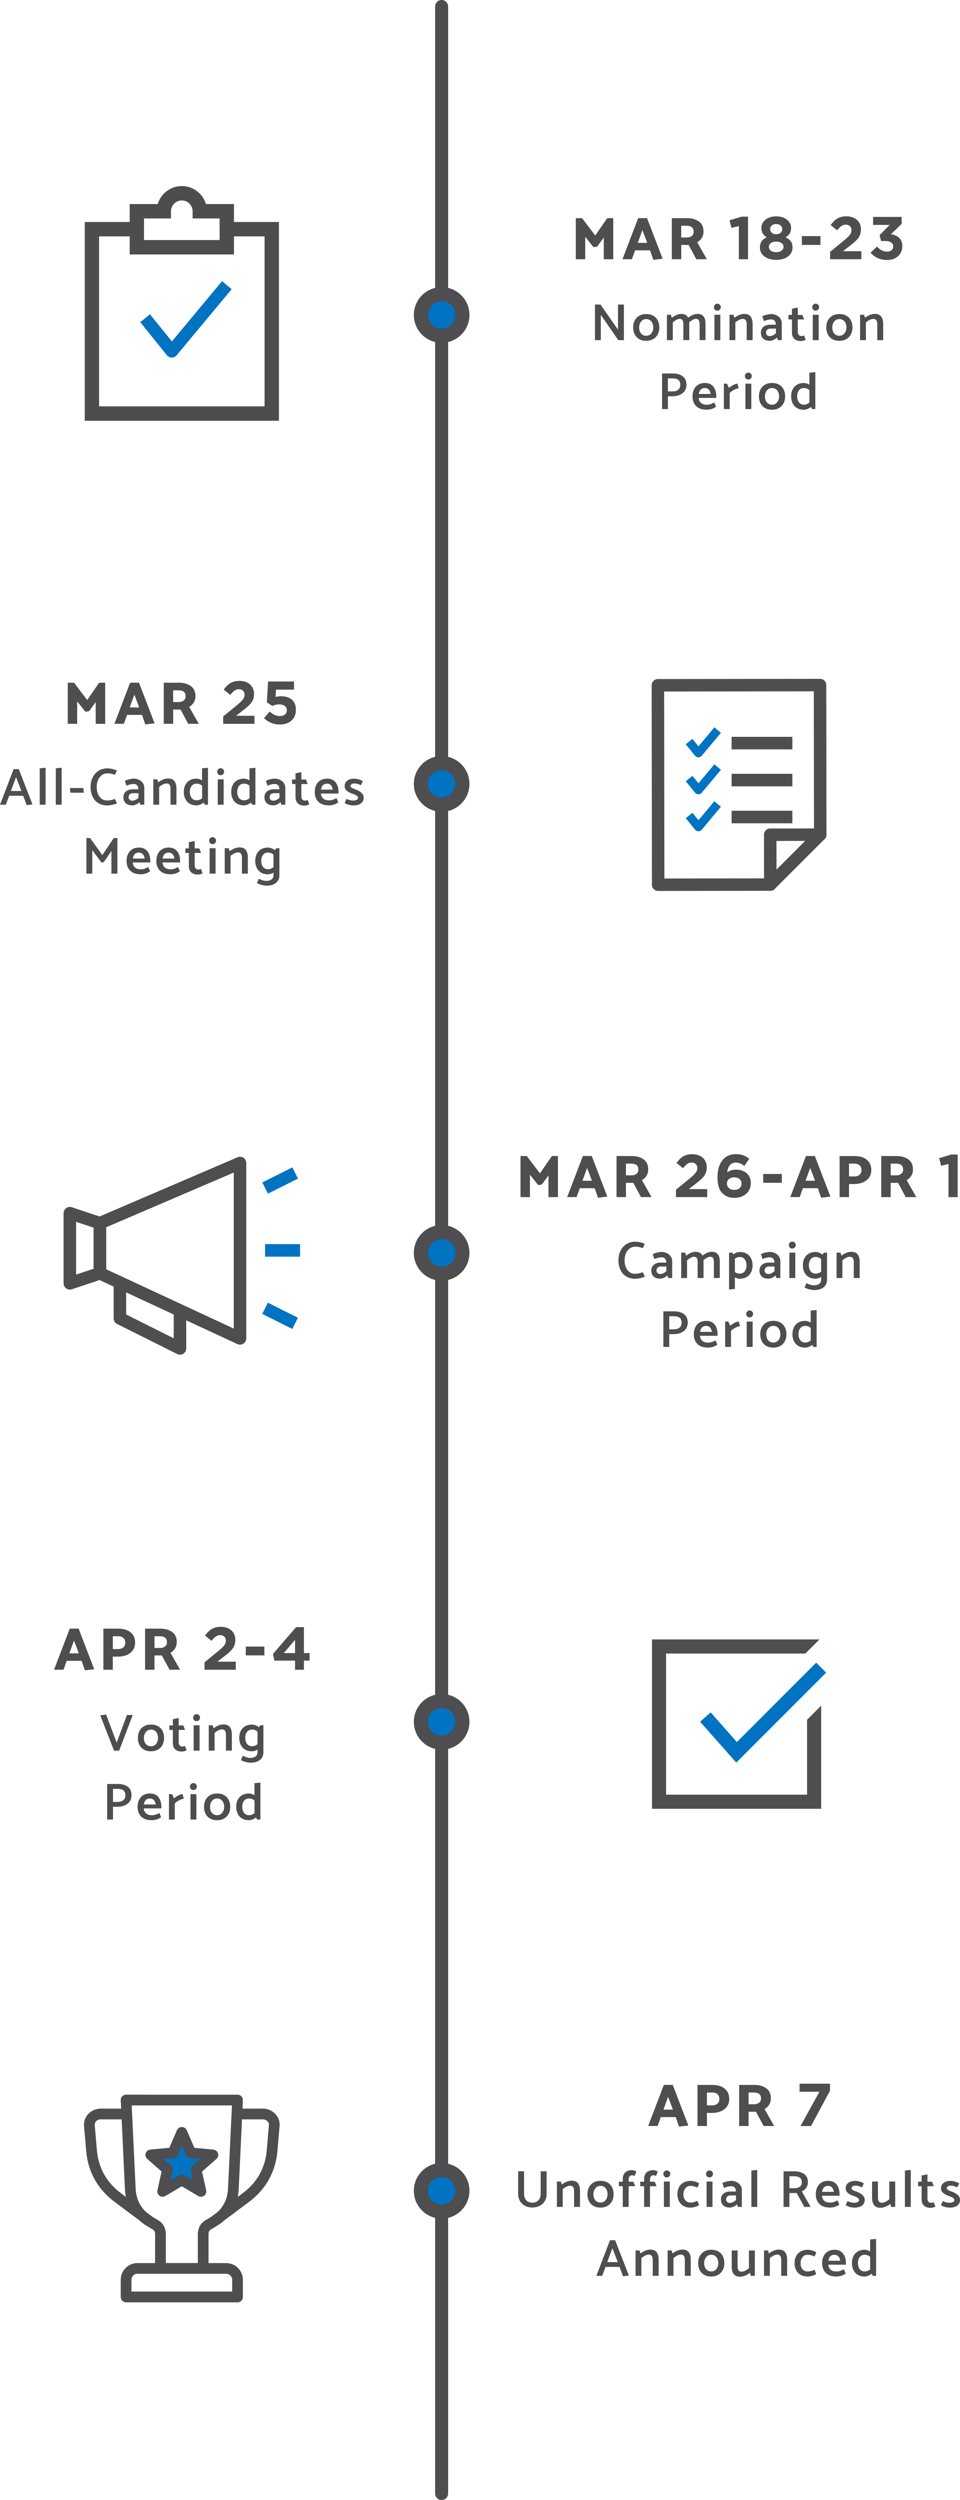 <?xml version="1.0" encoding="UTF-8"?>
<svg id="Layer_1" data-name="Layer 1" xmlns="http://www.w3.org/2000/svg" viewBox="0 0 516.25 1343.09">
  <defs>
    <style>
      .cls-1, .cls-2 {
        fill-rule: evenodd;
      }

      .cls-1, .cls-3 {
        fill: #4e4d50;
      }

      .cls-4 {
        fill: #4d4d4f;
      }

      .cls-2, .cls-5 {
        fill: #0073c2;
      }

      .cls-6 {
        fill: none;
        stroke: #4e4d4f;
        stroke-linecap: round;
        stroke-miterlimit: 10;
        stroke-width: 7px;
      }

      .cls-7 {
        fill: #4e4d4f;
      }
    </style>
  </defs>
  <line class="cls-6" x1="237.49" y1="3.5" x2="237.49" y2="1339.59"/>
  <g>
    <polygon class="cls-5" points="395.94 946.93 376.48 924.97 382.16 919.94 396.27 935.87 438.91 893.23 444.27 898.6 395.94 946.93"/>
    <polygon class="cls-7" points="434.01 923.91 434.01 964.15 358.2 964.15 358.2 888.33 433.09 888.33 440.68 880.75 350.62 880.75 350.62 971.73 441.59 971.73 441.59 916.33 434.01 923.91"/>
  </g>
  <g>
    <path class="cls-7" d="M129.08,722.4c-.48,0-.97-.1-1.42-.31l-75.36-34.99c-1.19-.55-1.95-1.74-1.95-3.06v-26.92c0-1.35.8-2.57,2.04-3.1l75.36-32.3c1.04-.45,2.24-.34,3.18.28.95.62,1.51,1.68,1.51,2.81v94.21c0,1.15-.59,2.22-1.56,2.84-.55.35-1.18.53-1.81.53ZM57.08,681.89l68.63,31.86v-83.82l-68.63,29.41v22.54Z"/>
    <path class="cls-7" d="M96.78,727.79c-.52,0-1.03-.12-1.51-.36l-32.3-16.15c-1.14-.57-1.86-1.74-1.86-3.01v-19.23c0-1.86,1.51-3.37,3.37-3.37s3.37,1.51,3.37,3.37v17.15l25.56,12.78v-14.93c0-1.86,1.51-3.37,3.37-3.37s3.37,1.51,3.37,3.37v20.38c0,1.17-.6,2.25-1.6,2.87-.54.33-1.16.5-1.77.5Z"/>
    <rect class="cls-5" x="147.24" y="697.89" width="6.74" height="18.06" transform="translate(-549.05 525.52) rotate(-63.44)"/>
    <rect class="cls-5" x="141.58" y="630.88" width="18.06" height="6.74" transform="translate(-267.74 134.31) rotate(-26.57)"/>
    <path class="cls-7" d="M37.56,692.8c-.7,0-1.39-.22-1.97-.64-.88-.63-1.4-1.65-1.4-2.73v-37.68c0-1.08.52-2.1,1.4-2.73.88-.63,2.01-.81,3.04-.46l16.15,5.38c1.38.46,2.3,1.75,2.3,3.2v26.92c0,1.45-.93,2.74-2.3,3.2l-16.15,5.38c-.35.12-.71.17-1.07.17ZM40.93,656.42v28.33l9.41-3.14v-22.06l-9.41-3.14Z"/>
    <rect class="cls-5" x="142.53" y="668.38" width="18.84" height="6.74"/>
  </g>
  <g>
    <g>
      <polygon class="cls-4" points="150 226.04 45.57 226.04 45.57 119.26 73.61 119.26 73.61 126.99 53.3 126.99 53.3 218.31 142.27 218.31 142.27 126.99 121.96 126.99 121.96 119.26 150 119.26 150 226.04"/>
      <path class="cls-4" d="M125.82,136.7h-56.08v-27.07h15.07c1.67-5.59,6.85-9.67,12.97-9.67s11.31,4.08,12.97,9.67h15.07v27.07ZM77.47,128.97h40.62v-11.61h-14.51v-3.86c0-3.2-2.6-5.81-5.81-5.81s-5.81,2.6-5.81,5.81v3.86h-14.51v11.61Z"/>
    </g>
    <path class="cls-5" d="M92.39,192.1h-.03c-1.01,0-1.96-.47-2.6-1.25l-14.34-17.77,5.24-4.23,11.76,14.57,26.99-32.38,5.18,4.31-29.62,35.54c-.64.77-1.59,1.21-2.59,1.21Z"/>
  </g>
  <g>
    <path class="cls-5" d="M237.49,409.98c-6.17,0-11.16,5-11.16,11.16s4.99,11.16,11.16,11.16,11.16-5,11.16-11.16-5-11.16-11.16-11.16Z"/>
    <path class="cls-7" d="M222.54,421.14c0-8.25,6.71-14.96,14.95-14.96s14.96,6.71,14.96,14.96-6.71,14.96-14.96,14.96-14.95-6.71-14.95-14.96ZM244.86,421.14c0-4.07-3.31-7.37-7.37-7.37s-7.37,3.31-7.37,7.37,3.31,7.37,7.37,7.37,7.37-3.31,7.37-7.37Z"/>
  </g>
  <g>
    <path class="cls-5" d="M237.49,661.92c-6.17,0-11.16,5-11.16,11.16s4.99,11.16,11.16,11.16,11.16-5,11.16-11.16-5-11.16-11.16-11.16Z"/>
    <path class="cls-7" d="M222.54,673.08c0-8.25,6.71-14.96,14.95-14.96s14.96,6.71,14.96,14.96-6.71,14.96-14.96,14.96-14.95-6.71-14.95-14.96ZM244.86,673.08c0-4.07-3.31-7.37-7.37-7.37s-7.37,3.31-7.37,7.37,3.31,7.37,7.37,7.37,7.37-3.31,7.37-7.37Z"/>
  </g>
  <g>
    <path class="cls-5" d="M237.49,158.04c-6.17,0-11.16,5-11.16,11.16s4.99,11.16,11.16,11.16,11.16-5,11.16-11.16-5-11.16-11.16-11.16Z"/>
    <path class="cls-7" d="M222.54,169.21c0-8.25,6.71-14.96,14.95-14.96s14.96,6.71,14.96,14.96-6.71,14.96-14.96,14.96-14.95-6.71-14.95-14.96ZM244.86,169.21c0-4.07-3.31-7.37-7.37-7.37s-7.37,3.31-7.37,7.37,3.31,7.37,7.37,7.37,7.37-3.31,7.37-7.37Z"/>
  </g>
  <g>
    <path class="cls-5" d="M237.49,913.86c-6.17,0-11.16,5-11.16,11.16s4.99,11.16,11.16,11.16,11.16-5,11.16-11.16-5-11.16-11.16-11.16Z"/>
    <path class="cls-7" d="M222.54,925.02c0-8.25,6.71-14.96,14.95-14.96s14.96,6.71,14.96,14.96-6.71,14.96-14.96,14.96-14.95-6.71-14.95-14.96ZM244.86,925.02c0-4.07-3.31-7.37-7.37-7.37s-7.37,3.31-7.37,7.37,3.31,7.37,7.37,7.37,7.37-3.31,7.37-7.37Z"/>
  </g>
  <g>
    <path class="cls-5" d="M237.49,1165.8c-6.17,0-11.16,5-11.16,11.16s4.99,11.16,11.16,11.16,11.16-5,11.16-11.16-5-11.16-11.16-11.16Z"/>
    <path class="cls-7" d="M222.54,1176.96c0-8.25,6.71-14.96,14.95-14.96s14.96,6.71,14.96,14.96-6.71,14.96-14.96,14.96-14.95-6.71-14.95-14.96ZM244.86,1176.96c0-4.07-3.31-7.37-7.37-7.37s-7.37,3.31-7.37,7.37,3.31,7.37,7.37,7.37,7.37-3.31,7.37-7.37Z"/>
  </g>
  <g>
    <g>
      <g>
        <path class="cls-7" d="M352.83,476.41v-1.1s-.14-108.26-.14-108.26l89.41-.12.11,81.93-27.51,27.47h-.46l-61.4.08ZM354.9,369.25l.13,104.95,58.74-.08,26.22-26.18-.1-78.8-84.99.11Z"/>
        <g>
          <path class="cls-7" d="M414.24,477.49l-60.3.08c-1.25,0-2.27-1.01-2.27-2.26l-.14-107.16c0-1.25,1.01-2.26,2.27-2.26l87.2-.11c1.25,0,2.27,1.01,2.27,2.26l.1,80.37c0,.6-.24,1.18-.66,1.6l-26.86,26.82c-.43.42-1,.66-1.61.66ZM356.2,473.04l57.09-.07,25.54-25.5-.1-77.17-82.65.11.13,102.63Z"/>
          <path class="cls-7" d="M353.93,478.65c-1.85,0-3.35-1.5-3.35-3.34l-.14-107.16c0-.89.35-1.74.98-2.37.63-.63,1.47-.98,2.37-.98l87.2-.11h0c1.85,0,3.35,1.5,3.35,3.34l.1,80.37c0,.88-.36,1.74-.98,2.37l-26.87,26.82c-.62.62-1.49.98-2.37.98h0l-60.3.08h0ZM440.99,366.86h0l-87.2.11c-.32,0-.62.12-.84.35-.22.22-.35.52-.35.83l.14,107.16c0,.65.53,1.18,1.19,1.18h0l60.3-.08c.31,0,.62-.13.84-.35l26.87-26.83c.22-.22.35-.52.35-.83l-.1-80.37c0-.65-.53-1.18-1.19-1.18ZM355.12,474.13l-.14-104.8,84.82-.11.1,78.7-26.17,26.13h-.45l-58.17.08ZM357.15,371.49l.13,100.47,55.55-.07,24.9-24.86-.1-75.63-80.49.1Z"/>
        </g>
      </g>
      <g>
        <path class="cls-7" d="M414.24,477.49c-1.25,0-2.27-1.01-2.27-2.26l-.03-26.79c0-1.25,1.01-2.26,2.27-2.26l26.9-.03c1.25,0,2.27,1.01,2.27,2.26s-1.01,2.26-2.27,2.26l-24.63.03.03,24.53c0,1.25-1.01,2.26-2.27,2.26Z"/>
        <path class="cls-7" d="M414.23,478.57c-1.85,0-3.35-1.5-3.36-3.34l-.03-26.79c0-.89.35-1.73.98-2.37.63-.63,1.47-.98,2.37-.98l26.9-.03h0c1.85,0,3.35,1.5,3.35,3.34,0,.89-.35,1.74-.98,2.37-.63.63-1.47.98-2.37.98l-23.54.03.03,23.44c0,1.84-1.5,3.35-3.35,3.35h0ZM441.1,447.23h0l-26.9.03c-.32,0-.62.12-.84.35-.22.22-.35.52-.35.83l.03,26.79c0,.65.54,1.18,1.19,1.18h0c.66,0,1.19-.53,1.19-1.18l-.03-25.61,25.71-.03c.32,0,.62-.12.84-.35.22-.22.35-.52.35-.83,0-.65-.53-1.18-1.19-1.18Z"/>
      </g>
    </g>
    <g>
      <path class="cls-5" d="M375.58,406.88s-.01,0-.02,0c-.69,0-1.34-.32-1.77-.85l-5.01-6.18,3.58-2.9,3.25,4,8.54-10.21,3.53,2.96-10.33,12.35c-.44.52-1.08.83-1.77.83Z"/>
      <rect class="cls-7" x="393.43" y="395.85" width="32.67" height="6.74"/>
      <path class="cls-5" d="M375.58,426.73h-.02c-.69,0-1.34-.32-1.77-.85l-5.01-6.17,3.58-2.9,3.25,4,8.54-10.21,3.53,2.96-10.33,12.35c-.44.52-1.08.82-1.77.82Z"/>
      <rect class="cls-7" x="393.43" y="415.71" width="32.67" height="6.74"/>
      <path class="cls-5" d="M375.58,446.59s-.01,0-.02,0c-.69,0-1.34-.32-1.77-.85l-5.01-6.18,3.58-2.9,3.25,4,8.54-10.21,3.53,2.96-10.33,12.35c-.44.52-1.08.83-1.77.83Z"/>
      <rect class="cls-7" x="393.43" y="435.56" width="32.67" height="6.74"/>
    </g>
  </g>
  <g>
    <path class="cls-3" d="M10.1,413.18l7.37,18.94-3.12.45-1.89-5.06h-7.51l-1.83,4.81H0l7.32-19.13h2.79ZM8.64,417.49l-2.79,7.46h5.66l-2.87-7.46Z"/>
    <path class="cls-3" d="M21.36,432.32v-19.56l3.15-.31v19.87h-3.15Z"/>
    <path class="cls-3" d="M30,432.32v-19.56l3.15-.31v19.87h-3.15Z"/>
    <path class="cls-3" d="M45.11,425.87h-7.26l-.28-2.5h7.26l.28,2.5Z"/>
    <path class="cls-3" d="M62.81,413.97l-.96,2.28c-1-.32-1.73-.53-2.21-.63-.48-.1-1.1-.15-1.87-.15-1.09,0-2.07.3-2.94.91-.87.61-1.56,1.47-2.07,2.59-.51,1.12-.76,2.41-.76,3.87,0,1.33.22,2.54.66,3.63.44,1.09,1.08,1.96,1.91,2.6.83.65,1.82.97,2.97.97,1.46,0,2.86-.29,4.19-.87l1.21,2.36c-.67.34-1.51.62-2.52.84-1,.22-1.92.34-2.74.34-1.91,0-3.55-.44-4.9-1.31-1.35-.87-2.37-2.05-3.05-3.55-.69-1.49-1.03-3.16-1.03-5,0-1.93.38-3.66,1.13-5.19.75-1.53,1.81-2.72,3.19-3.59,1.38-.86,2.99-1.29,4.83-1.29.67,0,1.5.1,2.48.31.97.21,1.8.5,2.48.87Z"/>
    <path class="cls-3" d="M68.01,422.1l-.87-2.59c.49-.32,1.24-.6,2.26-.84s1.85-.37,2.49-.37c1.05,0,2.01.22,2.88.65s1.56,1.02,2.07,1.76c.51.74.76,1.57.76,2.49v9.12h-2.11l-.48-1.38c-.53.51-1.13.92-1.8,1.24-.68.32-1.35.48-2.03.48-1.58,0-2.77-.39-3.59-1.18-.82-.79-1.22-1.84-1.22-3.15s.46-2.43,1.39-3.18c.93-.75,2.15-1.12,3.67-1.12h2.98c-.04-1.89-.86-2.84-2.48-2.84-1.24,0-2.55.31-3.94.93ZM69.14,428.32c0,.49.18.92.53,1.28.36.37.84.55,1.46.55.58,0,1.16-.14,1.75-.42.58-.28,1.11-.67,1.58-1.15v-2.45h-3.07c-.69,0-1.24.21-1.65.63s-.6.94-.6,1.56Z"/>
    <path class="cls-3" d="M85.6,432.32h-3.15v-13.65h2.11l.56,1.63c.79-.64,1.65-1.14,2.59-1.52.94-.38,1.82-.56,2.64-.56,1.59,0,2.75.47,3.46,1.42s1.07,2.25,1.07,3.9v8.78h-3.18v-8.58c0-1.89-.7-2.84-2.11-2.84-1.14,0-2.48.63-4,1.89v9.54Z"/>
    <path class="cls-3" d="M111.85,412.48v19.84h-1.72l-.68-1.13c-.58.47-1.21.83-1.87,1.1-.67.26-1.31.39-1.93.39-1.39,0-2.59-.3-3.62-.9-1.02-.6-1.81-1.44-2.36-2.53-.55-1.09-.83-2.35-.83-3.8s.28-2.68.83-3.76c.55-1.08,1.35-1.91,2.39-2.5s2.26-.89,3.64-.89c.43,0,.91.08,1.43.24.53.16,1.03.39,1.52.69v-6.47l3.18-.28ZM103.06,428.71c.65.83,1.53,1.24,2.66,1.24.56,0,1.08-.09,1.55-.27s.94-.46,1.41-.86v-6.7c-.45-.39-.91-.68-1.38-.86-.47-.18-.99-.27-1.58-.27-1.13,0-2.01.41-2.66,1.24-.65.83-.97,1.89-.97,3.18,0,1.37.32,2.47.97,3.29Z"/>
    <path class="cls-3" d="M118.63,416.47c-.53,0-.96-.18-1.31-.55-.35-.37-.52-.81-.52-1.34s.18-.94.54-1.31c.36-.37.79-.55,1.29-.55s.97.18,1.34.55.55.8.55,1.31-.18.97-.55,1.34-.81.55-1.34.55ZM117.09,432.32v-13.65h3.18v13.65h-3.18Z"/>
    <path class="cls-3" d="M137.35,412.48v19.84h-1.72l-.68-1.13c-.58.47-1.21.83-1.87,1.1-.67.26-1.31.39-1.93.39-1.39,0-2.59-.3-3.62-.9-1.02-.6-1.81-1.44-2.36-2.53-.55-1.09-.83-2.35-.83-3.8s.28-2.68.83-3.76c.55-1.08,1.35-1.91,2.39-2.5s2.26-.89,3.64-.89c.43,0,.91.08,1.43.24.53.16,1.03.39,1.52.69v-6.47l3.18-.28ZM128.55,428.71c.65.83,1.53,1.24,2.66,1.24.56,0,1.08-.09,1.55-.27s.94-.46,1.41-.86v-6.7c-.45-.39-.91-.68-1.38-.86-.47-.18-.99-.27-1.58-.27-1.13,0-2.01.41-2.66,1.24-.65.83-.97,1.89-.97,3.18,0,1.37.32,2.47.97,3.29Z"/>
    <path class="cls-3" d="M143.85,422.1l-.87-2.59c.49-.32,1.24-.6,2.26-.84s1.85-.37,2.49-.37c1.05,0,2.01.22,2.88.65s1.56,1.02,2.07,1.76c.51.74.76,1.57.76,2.49v9.12h-2.11l-.48-1.38c-.53.51-1.13.92-1.8,1.24-.68.32-1.35.48-2.03.48-1.58,0-2.77-.39-3.59-1.18-.82-.79-1.22-1.84-1.22-3.15s.46-2.43,1.39-3.18c.93-.75,2.15-1.12,3.67-1.12h2.98c-.04-1.89-.86-2.84-2.48-2.84-1.24,0-2.55.31-3.94.93ZM144.97,428.32c0,.49.18.92.53,1.28.36.37.84.55,1.46.55.58,0,1.16-.14,1.75-.42.58-.28,1.11-.67,1.58-1.15v-2.45h-3.07c-.69,0-1.24.21-1.65.63s-.6.94-.6,1.56Z"/>
    <path class="cls-3" d="M164.53,418.78l.96,2.42h-3.43v6.5c0,.73.16,1.32.49,1.76.33.44.82.66,1.48.66.43,0,.9-.11,1.41-.34l.87,2.33c-.28.19-.67.35-1.17.49-.5.14-.95.21-1.37.21-1.52,0-2.71-.39-3.57-1.18-.86-.79-1.29-1.92-1.29-3.4v-7.04h-1.88v-2.42h1.88v-3.35l3.15-.62v3.97h2.48Z"/>
    <path class="cls-3" d="M182.03,426.32h-9.46c.28,2.44,1.74,3.66,4.36,3.66.73,0,1.38-.1,1.96-.29s1.26-.5,2.07-.92l.96,2.31c-1.52,1.05-3.2,1.58-5.04,1.58-2.48,0-4.37-.64-5.67-1.93s-1.96-3.03-1.96-5.25c0-1.43.27-2.68.8-3.76.54-1.08,1.3-1.92,2.31-2.52,1-.6,2.19-.9,3.56-.9,2.01,0,3.53.67,4.56,2,1.03,1.33,1.55,3.03,1.55,5.09v.93ZM172.63,424.21h6.36c-.17-1.05-.52-1.85-1.04-2.39-.53-.54-1.23-.82-2.11-.82s-1.63.28-2.18.84c-.55.56-.9,1.35-1.03,2.36Z"/>
    <path class="cls-3" d="M185.35,431.36l.96-2.19c1.29.62,2.5.93,3.63.93.71,0,1.32-.13,1.83-.39s.76-.62.76-1.07c0-.83-.9-1.53-2.7-2.11-3-.97-4.5-2.36-4.5-4.16,0-1.26.47-2.25,1.41-2.97.94-.72,2.21-1.08,3.83-1.08.64,0,1.4.12,2.29.37.89.24,1.64.57,2.24.98l-.98,2.14c-.66-.3-1.26-.53-1.82-.69-.55-.16-1.15-.24-1.79-.24-.58,0-1.07.14-1.46.42-.39.28-.59.63-.59,1.04.02.32.24.61.67.87s1.03.53,1.8.79c3.09,1.11,4.64,2.61,4.64,4.5,0,1.33-.48,2.36-1.45,3.1-.97.73-2.36,1.1-4.18,1.1-.67,0-1.47-.12-2.38-.35s-1.65-.56-2.21-.97Z"/>
    <path class="cls-3" d="M54.55,463.38l-4.92-6.67v12.63h-3.15v-19.13h1.97l6.58,9.15,6.16-9.15h1.94v19.13h-3.21v-12.18l-4.16,6.05-1.21.17Z"/>
    <path class="cls-3" d="M80.83,463.35h-9.46c.28,2.44,1.74,3.66,4.36,3.66.73,0,1.38-.1,1.96-.29s1.26-.5,2.07-.92l.96,2.31c-1.52,1.05-3.2,1.58-5.04,1.58-2.48,0-4.37-.64-5.67-1.93s-1.96-3.03-1.96-5.25c0-1.43.27-2.68.8-3.76.54-1.08,1.3-1.92,2.31-2.52,1-.6,2.19-.9,3.56-.9,2.01,0,3.53.67,4.56,2,1.03,1.33,1.55,3.03,1.55,5.09v.93ZM71.43,461.24h6.36c-.17-1.05-.52-1.85-1.04-2.39-.53-.54-1.23-.82-2.11-.82s-1.63.28-2.18.84c-.55.56-.9,1.35-1.03,2.36Z"/>
    <path class="cls-3" d="M96.84,463.35h-9.46c.28,2.44,1.74,3.66,4.36,3.66.73,0,1.38-.1,1.96-.29s1.26-.5,2.07-.92l.96,2.31c-1.52,1.05-3.2,1.58-5.04,1.58-2.48,0-4.37-.64-5.67-1.93s-1.96-3.03-1.96-5.25c0-1.43.27-2.68.8-3.76.54-1.08,1.3-1.92,2.31-2.52,1-.6,2.19-.9,3.56-.9,2.01,0,3.53.67,4.56,2,1.03,1.33,1.55,3.03,1.55,5.09v.93ZM87.44,461.24h6.36c-.17-1.05-.52-1.85-1.04-2.39-.53-.54-1.23-.82-2.11-.82s-1.63.28-2.18.84c-.55.56-.9,1.35-1.03,2.36Z"/>
    <path class="cls-3" d="M107.17,455.81l.96,2.42h-3.43v6.5c0,.73.16,1.32.49,1.76.33.44.82.66,1.48.66.43,0,.9-.11,1.41-.34l.87,2.33c-.28.19-.67.35-1.17.49-.5.14-.95.21-1.37.21-1.52,0-2.71-.39-3.57-1.18-.86-.79-1.29-1.92-1.29-3.4v-7.04h-1.88v-2.42h1.88v-3.35l3.15-.62v3.97h2.48Z"/>
    <path class="cls-3" d="M114.29,453.5c-.53,0-.96-.18-1.31-.55-.35-.37-.52-.81-.52-1.34s.18-.94.54-1.31c.36-.37.79-.55,1.29-.55s.97.18,1.34.55.55.8.55,1.31-.18.97-.55,1.34-.81.55-1.34.55ZM112.74,469.34v-13.65h3.18v13.65h-3.18Z"/>
    <path class="cls-3" d="M124,469.34h-3.15v-13.65h2.11l.56,1.63c.79-.64,1.65-1.14,2.59-1.52.94-.38,1.82-.56,2.64-.56,1.59,0,2.75.47,3.46,1.42s1.07,2.25,1.07,3.9v8.78h-3.18v-8.58c0-1.89-.7-2.84-2.11-2.84-1.14,0-2.48.63-4,1.89v9.54Z"/>
    <path class="cls-3" d="M150.25,455.69v14.58c0,1.71-.61,3.06-1.84,4.05s-2.91,1.49-5.05,1.49c-.68,0-1.55-.13-2.63-.39-1.08-.26-1.93-.61-2.55-1.04l.96-2.28c.84.39,1.57.68,2.18.87.61.19,1.26.28,1.96.28,1.13,0,2.04-.27,2.74-.8.7-.53,1.05-1.27,1.05-2.21v-1.46c-.49.3-.99.53-1.52.69s-1.02.24-1.49.24c-1.39,0-2.59-.3-3.62-.9-1.02-.6-1.81-1.44-2.36-2.53-.55-1.09-.83-2.35-.83-3.8s.28-2.68.83-3.76c.55-1.08,1.35-1.91,2.39-2.5s2.26-.89,3.64-.89c.56,0,1.19.13,1.88.39s1.31.62,1.86,1.07l.68-1.1h1.72ZM145.66,466.71c.47-.18.94-.46,1.41-.86v-6.7c-.45-.39-.91-.68-1.38-.86-.47-.18-.99-.27-1.58-.27-1.13,0-2.01.41-2.66,1.24-.65.83-.97,1.89-.97,3.18,0,1.37.32,2.47.97,3.29.65.83,1.53,1.24,2.66,1.24.56,0,1.08-.09,1.55-.27Z"/>
  </g>
  <g>
    <path class="cls-3" d="M45.92,382.36l-4.42-5.55v12.05h-5.07v-22.08h3.38l7.08,9.29,6.43-9.29h3.25v22.08h-5.1v-11.69l-3.54,4.9-2.01.29Z"/>
    <path class="cls-3" d="M74.75,366.77l8.38,21.82-5,.58-1.79-5.1h-8.02l-1.72,4.77h-5.07l8.44-22.08h4.77ZM72.25,373.2l-2.5,6.85h5.1l-2.6-6.85Z"/>
    <path class="cls-3" d="M88.06,366.77h8.15c2.6,0,4.73.6,6.4,1.8,1.67,1.2,2.5,2.99,2.5,5.37,0,1.3-.3,2.45-.91,3.44-.61,1-1.43,1.79-2.47,2.37l5.16,9.09h-5.68l-4.12-7.66h-3.96v7.66h-5.07v-22.08ZM96.05,370.86h-2.92v6.3h2.99c1.1,0,2-.28,2.68-.83s1.02-1.32,1.02-2.29c0-1.08-.32-1.88-.97-2.4s-1.58-.78-2.79-.78Z"/>
    <path class="cls-3" d="M120.01,384.89l7.57-6.2c2.82-2.34,3.93-3.57,3.93-5.46s-1.27-2.96-3.05-2.96-2.95.97-4.64,3.05l-3.51-2.82c2.24-3.05,4.42-4.71,8.47-4.71,4.71,0,7.83,2.76,7.83,7.01v.07c0,3.8-1.95,5.68-5.97,8.8l-3.7,2.86h9.9v4.32h-16.82v-3.96Z"/>
    <path class="cls-3" d="M141.99,385.83l3.02-3.6c1.72,1.56,3.41,2.47,5.42,2.47,2.34,0,3.8-1.14,3.8-3.15v-.07c0-1.95-1.66-3.08-4.03-3.08-1.43,0-2.73.39-3.8.84l-2.89-1.92.65-11.2h13.96v4.38h-9.68l-.26,3.93c.91-.23,1.72-.39,2.99-.39,4.42,0,7.96,2.14,7.96,7.27v.06c0,4.81-3.41,7.86-8.64,7.86-3.64,0-6.3-1.3-8.51-3.41Z"/>
  </g>
  <g>
    <path class="cls-3" d="M346.68,668.25l-.96,2.28c-1-.32-1.73-.53-2.21-.63-.48-.1-1.1-.15-1.87-.15-1.09,0-2.07.3-2.94.91-.87.61-1.56,1.47-2.07,2.59-.51,1.12-.76,2.41-.76,3.87,0,1.33.22,2.54.66,3.63.44,1.09,1.08,1.96,1.91,2.6.83.65,1.82.97,2.97.97,1.46,0,2.86-.29,4.19-.87l1.21,2.36c-.67.34-1.51.62-2.52.84-1,.22-1.92.34-2.74.34-1.91,0-3.55-.44-4.9-1.31-1.35-.87-2.37-2.05-3.05-3.55-.69-1.49-1.03-3.16-1.03-5,0-1.93.38-3.66,1.13-5.19.75-1.53,1.81-2.72,3.19-3.59,1.38-.86,2.99-1.29,4.83-1.29.67,0,1.5.1,2.48.31.97.21,1.8.5,2.48.87Z"/>
    <path class="cls-3" d="M351.89,676.38l-.87-2.59c.49-.32,1.24-.6,2.26-.84s1.85-.37,2.49-.37c1.05,0,2.01.22,2.88.65s1.56,1.02,2.07,1.76c.51.74.76,1.57.76,2.49v9.12h-2.11l-.48-1.38c-.53.51-1.13.92-1.8,1.24-.68.32-1.35.48-2.03.48-1.58,0-2.77-.39-3.59-1.18-.82-.79-1.22-1.84-1.22-3.15s.46-2.43,1.39-3.18c.93-.75,2.15-1.12,3.67-1.12h2.98c-.04-1.89-.86-2.84-2.48-2.84-1.24,0-2.55.31-3.94.93ZM353.02,682.6c0,.49.18.92.53,1.28.36.37.84.55,1.46.55.58,0,1.16-.14,1.75-.42.58-.28,1.11-.67,1.58-1.15v-2.45h-3.07c-.69,0-1.24.21-1.65.63s-.6.94-.6,1.56Z"/>
    <path class="cls-3" d="M386.01,673.82c.7.88,1.06,2.12,1.06,3.71v9.06h-3.18v-8.58c0-.94-.15-1.65-.44-2.12s-.78-.72-1.48-.72c-.54,0-1.12.16-1.72.48-.6.32-1.25.75-1.94,1.29.02.13.03.33.03.59v9.06h-3.18v-8.58c0-.94-.15-1.65-.44-2.12-.29-.48-.78-.72-1.48-.72-1,0-2.25.63-3.77,1.89v9.54h-3.15v-13.65h2.11l.56,1.63c.79-.64,1.63-1.14,2.53-1.52.9-.38,1.73-.56,2.48-.56,1.84,0,3.08.68,3.74,2.05.79-.62,1.63-1.12,2.52-1.49.89-.38,1.71-.56,2.46-.56,1.48,0,2.58.44,3.28,1.32Z"/>
    <path class="cls-3" d="M401.5,673.47c1.03.59,1.82,1.43,2.38,2.52.55,1.09.83,2.36.83,3.83s-.28,2.65-.84,3.73c-.56,1.08-1.36,1.92-2.41,2.52-1.04.6-2.26.9-3.64.9-.83,0-1.7-.24-2.62-.73v6.22l-3.15.31v-19.81h1.66l.68.9c.54-.41,1.12-.73,1.74-.94s1.2-.32,1.75-.32c1.39,0,2.6.3,3.63.89ZM400.47,683c.65-.83.97-1.89.97-3.18s-.32-2.44-.96-3.28c-.64-.83-1.53-1.25-2.67-1.25-.49,0-.94.08-1.36.23-.42.15-.84.38-1.25.67v7.2c.77.56,1.64.84,2.62.84,1.13,0,2.01-.41,2.66-1.24Z"/>
    <path class="cls-3" d="M410.05,676.38l-.87-2.59c.49-.32,1.24-.6,2.26-.84s1.85-.37,2.49-.37c1.05,0,2.01.22,2.88.65s1.56,1.02,2.07,1.76c.51.74.76,1.57.76,2.49v9.12h-2.11l-.48-1.38c-.53.51-1.13.92-1.8,1.24-.68.32-1.35.48-2.03.48-1.58,0-2.77-.39-3.59-1.18-.82-.79-1.22-1.84-1.22-3.15s.46-2.43,1.39-3.18c.93-.75,2.15-1.12,3.67-1.12h2.98c-.04-1.89-.86-2.84-2.48-2.84-1.24,0-2.55.31-3.94.93ZM411.18,682.6c0,.49.18.92.53,1.28.36.37.84.55,1.46.55.58,0,1.16-.14,1.75-.42.58-.28,1.11-.67,1.58-1.15v-2.45h-3.07c-.69,0-1.24.21-1.65.63s-.6.94-.6,1.56Z"/>
    <path class="cls-3" d="M426.04,670.76c-.53,0-.96-.18-1.31-.55-.35-.37-.52-.81-.52-1.34s.18-.94.54-1.31c.36-.37.79-.55,1.29-.55s.97.18,1.34.55.55.8.55,1.31-.18.97-.55,1.34-.81.55-1.34.55ZM424.49,686.6v-13.65h3.18v13.65h-3.18Z"/>
    <path class="cls-3" d="M444.75,672.95v14.58c0,1.71-.61,3.06-1.84,4.05s-2.91,1.49-5.05,1.49c-.68,0-1.55-.13-2.63-.39-1.08-.26-1.93-.61-2.55-1.04l.96-2.28c.84.39,1.57.68,2.18.87.61.19,1.26.28,1.96.28,1.13,0,2.04-.27,2.74-.8.7-.53,1.05-1.27,1.05-2.21v-1.46c-.49.3-.99.53-1.52.69s-1.02.24-1.49.24c-1.39,0-2.59-.3-3.62-.9-1.02-.6-1.81-1.44-2.36-2.53-.55-1.09-.83-2.35-.83-3.8s.28-2.68.83-3.76c.55-1.08,1.35-1.91,2.39-2.5s2.26-.89,3.64-.89c.56,0,1.19.13,1.88.39s1.31.62,1.86,1.07l.68-1.1h1.72ZM440.16,683.97c.47-.18.94-.46,1.41-.86v-6.7c-.45-.39-.91-.68-1.38-.86-.47-.18-.99-.27-1.58-.27-1.13,0-2.01.41-2.66,1.24-.65.83-.97,1.89-.97,3.18,0,1.37.32,2.47.97,3.29.65.83,1.53,1.24,2.66,1.24.56,0,1.08-.09,1.55-.27Z"/>
    <path class="cls-3" d="M453.02,686.6h-3.15v-13.65h2.11l.56,1.63c.79-.64,1.65-1.14,2.59-1.52.94-.38,1.82-.56,2.64-.56,1.59,0,2.75.47,3.46,1.42s1.07,2.25,1.07,3.9v8.78h-3.18v-8.58c0-1.89-.7-2.84-2.11-2.84-1.14,0-2.48.63-4,1.89v9.54Z"/>
    <path class="cls-3" d="M359.88,723.62h-3.15v-19.13h5.71c2.21,0,4,.49,5.36,1.48,1.36.98,2.04,2.51,2.04,4.57,0,1.37-.35,2.52-1.05,3.46-.7.94-1.63,1.63-2.79,2.08-1.15.45-2.42.67-3.81.67h-2.31v6.87ZM362.39,707.13h-2.5v7.01h2.45c1.26,0,2.26-.28,3-.84.74-.56,1.14-1.43,1.2-2.59,0-1.29-.35-2.21-1.05-2.76-.7-.54-1.73-.82-3.08-.82Z"/>
    <path class="cls-3" d="M385.88,717.63h-9.46c.28,2.44,1.74,3.66,4.36,3.66.73,0,1.38-.1,1.96-.29s1.26-.5,2.07-.92l.96,2.31c-1.52,1.05-3.2,1.58-5.04,1.58-2.48,0-4.37-.64-5.67-1.93s-1.96-3.03-1.96-5.25c0-1.43.27-2.68.8-3.76.54-1.08,1.3-1.92,2.31-2.52,1-.6,2.19-.9,3.56-.9,2.01,0,3.53.67,4.56,2,1.03,1.33,1.55,3.03,1.55,5.09v.93ZM376.48,715.52h6.36c-.17-1.05-.52-1.85-1.04-2.39-.53-.54-1.23-.82-2.11-.82s-1.63.28-2.18.84c-.55.56-.9,1.35-1.03,2.36Z"/>
    <path class="cls-3" d="M393.11,723.62h-3.15v-13.65h1.69l1.04,2.25c.68-.56,1.45-1.08,2.32-1.55.87-.47,1.64-.7,2.29-.7l.65,2.53c-.68,0-1.46.24-2.36.7-.9.47-1.73,1.04-2.48,1.72v8.7Z"/>
    <path class="cls-3" d="M403.1,707.78c-.53,0-.96-.18-1.31-.55-.35-.37-.52-.81-.52-1.34s.18-.94.54-1.31c.36-.37.79-.55,1.29-.55s.97.18,1.34.55.55.8.55,1.31-.18.97-.55,1.34-.81.55-1.34.55ZM401.55,723.62v-13.65h3.18v13.65h-3.18Z"/>
    <path class="cls-3" d="M422.04,720.56c-.58,1.09-1.41,1.93-2.48,2.53-1.07.6-2.32.9-3.74.9s-2.66-.3-3.71-.9c-1.05-.6-1.86-1.44-2.43-2.52-.57-1.08-.86-2.34-.86-3.79s.29-2.68.86-3.76c.57-1.08,1.39-1.92,2.46-2.52,1.07-.6,2.32-.9,3.74-.9s2.67.3,3.73.89,1.88,1.43,2.45,2.52.86,2.34.86,3.77-.29,2.68-.87,3.77ZM418.59,719.99c.7-.84,1.06-1.9,1.06-3.18s-.34-2.42-1.03-3.25c-.69-.83-1.6-1.25-2.74-1.25s-2.04.42-2.74,1.27c-.7.84-1.07,1.91-1.08,3.21,0,1.33.34,2.41,1.03,3.24s1.6,1.24,2.74,1.24,2.07-.42,2.77-1.27Z"/>
    <path class="cls-3" d="M439.15,703.79v19.84h-1.72l-.68-1.13c-.58.47-1.21.83-1.87,1.1-.67.26-1.31.39-1.93.39-1.39,0-2.59-.3-3.62-.9-1.02-.6-1.81-1.44-2.36-2.53-.55-1.09-.83-2.35-.83-3.8s.28-2.68.83-3.76c.55-1.08,1.35-1.91,2.39-2.5s2.26-.89,3.64-.89c.43,0,.91.08,1.43.24.53.16,1.03.39,1.52.69v-6.47l3.18-.28ZM430.36,720.02c.65.83,1.53,1.24,2.66,1.24.56,0,1.08-.09,1.55-.27s.94-.46,1.41-.86v-6.7c-.45-.39-.91-.68-1.38-.86-.47-.18-.99-.27-1.58-.27-1.13,0-2.01.41-2.66,1.24-.65.83-.97,1.89-.97,3.18,0,1.37.32,2.47.97,3.29Z"/>
  </g>
  <g>
    <path class="cls-3" d="M289.39,636.64l-4.42-5.55v12.05h-5.07v-22.08h3.38l7.08,9.29,6.43-9.29h3.25v22.08h-5.1v-11.69l-3.54,4.9-2.01.29Z"/>
    <path class="cls-3" d="M318.22,621.05l8.38,21.82-5,.58-1.79-5.1h-8.02l-1.72,4.77h-5.07l8.44-22.08h4.77ZM315.72,627.48l-2.5,6.85h5.1l-2.6-6.85Z"/>
    <path class="cls-3" d="M331.54,621.05h8.15c2.6,0,4.73.6,6.4,1.8,1.67,1.2,2.5,2.99,2.5,5.37,0,1.3-.3,2.45-.91,3.44-.61,1-1.43,1.79-2.47,2.37l5.16,9.09h-5.68l-4.12-7.66h-3.96v7.66h-5.07v-22.08ZM339.52,625.14h-2.92v6.3h2.99c1.1,0,2-.28,2.68-.83s1.02-1.32,1.02-2.29c0-1.08-.32-1.88-.97-2.4s-1.58-.78-2.79-.78Z"/>
    <path class="cls-3" d="M363.48,639.17l7.57-6.2c2.82-2.34,3.93-3.57,3.93-5.46s-1.27-2.96-3.05-2.96-2.95.97-4.64,3.05l-3.51-2.82c2.24-3.05,4.42-4.71,8.47-4.71,4.71,0,7.83,2.76,7.83,7.01v.07c0,3.8-1.95,5.68-5.97,8.8l-3.7,2.86h9.9v4.32h-16.82v-3.96Z"/>
    <path class="cls-3" d="M388.52,641.09c-1.66-1.66-2.69-4.09-2.69-8.6v-.06c0-7.01,3.18-12.4,9.97-12.4,3.08,0,5.1.91,7.11,2.5l-2.63,3.86c-1.49-1.14-2.7-1.82-4.64-1.82-2.83,0-4.25,2.27-4.58,5.26,1.14-.75,2.47-1.46,4.71-1.46,4.51,0,7.99,2.5,7.99,7.24v.06c0,4.64-3.73,7.86-8.67,7.86-2.96,0-4.97-.84-6.56-2.44ZM398.78,635.89v-.06c0-1.92-1.49-3.31-3.96-3.31s-3.9,1.36-3.9,3.28v.06c0,1.92,1.49,3.38,3.96,3.38s3.9-1.4,3.9-3.34Z"/>
    <path class="cls-3" d="M410.43,630.69h10v4.74h-10v-4.74Z"/>
    <path class="cls-3" d="M438.19,621.05l8.38,21.82-5,.58-1.79-5.1h-8.02l-1.72,4.77h-5.07l8.44-22.08h4.77ZM435.69,627.48l-2.5,6.85h5.1l-2.6-6.85Z"/>
    <path class="cls-3" d="M456.57,643.13h-5.07v-22.08h8.15c1.67,0,3.17.28,4.51.83,1.34.55,2.41,1.39,3.2,2.52.79,1.13,1.19,2.52,1.19,4.19s-.42,3.03-1.27,4.16c-.84,1.12-1.96,1.96-3.36,2.52-1.4.55-2.92.83-4.56.83h-2.79v7.05ZM459.49,625.14h-2.92v6.88h2.99c1.08,0,1.96-.3,2.65-.89.68-.59,1.03-1.4,1.05-2.42,0-1.17-.33-2.06-.99-2.66-.66-.61-1.59-.91-2.78-.91Z"/>
    <path class="cls-3" d="M473.91,621.05h8.15c2.6,0,4.73.6,6.4,1.8,1.67,1.2,2.5,2.99,2.5,5.37,0,1.3-.3,2.45-.91,3.44-.61,1-1.43,1.79-2.47,2.37l5.16,9.09h-5.68l-4.12-7.66h-3.96v7.66h-5.07v-22.08ZM481.9,625.14h-2.92v6.3h2.99c1.1,0,2-.28,2.68-.83s1.02-1.32,1.02-2.29c0-1.08-.32-1.88-.97-2.4s-1.58-.78-2.79-.78Z"/>
    <path class="cls-3" d="M510.05,625.31l-3.96.97-1.04-4.09,6.53-1.95h3.41v22.89h-4.94v-17.83Z"/>
  </g>
  <g>
    <path class="cls-3" d="M361.78,1120.08l8.38,21.82-5,.58-1.79-5.1h-8.02l-1.72,4.77h-5.07l8.44-22.08h4.77ZM359.28,1126.51l-2.5,6.85h5.1l-2.6-6.85Z"/>
    <path class="cls-3" d="M380.16,1142.16h-5.07v-22.08h8.15c1.67,0,3.17.28,4.51.83,1.34.55,2.41,1.39,3.2,2.52.79,1.13,1.19,2.52,1.19,4.19s-.42,3.03-1.27,4.16c-.84,1.12-1.96,1.96-3.36,2.52-1.4.55-2.92.83-4.56.83h-2.79v7.05ZM383.08,1124.17h-2.92v6.88h2.99c1.08,0,1.96-.3,2.65-.89.68-.59,1.03-1.4,1.05-2.42,0-1.17-.33-2.06-.99-2.66-.66-.61-1.59-.91-2.78-.91Z"/>
    <path class="cls-3" d="M397.49,1120.08h8.15c2.6,0,4.73.6,6.4,1.8,1.67,1.2,2.5,2.99,2.5,5.37,0,1.3-.3,2.45-.91,3.44-.61,1-1.43,1.79-2.47,2.37l5.16,9.09h-5.68l-4.12-7.66h-3.96v7.66h-5.07v-22.08ZM405.48,1124.17h-2.92v6.3h2.99c1.1,0,2-.28,2.68-.83s1.02-1.32,1.02-2.29c0-1.08-.32-1.88-.97-2.4s-1.58-.78-2.79-.78Z"/>
    <path class="cls-3" d="M440.65,1123.75h-10.68v-4.32h16.37v3.77l-10.2,18.96h-5.65l10.16-18.41Z"/>
  </g>
  <g>
    <path class="cls-3" d="M281.82,1166.49v11.99c0,1.56.4,2.76,1.21,3.6.81.84,1.89,1.27,3.26,1.27s2.46-.43,3.26-1.28c.81-.85,1.21-2.05,1.21-3.59v-11.99h3.18v12.24c0,1.37-.31,2.6-.94,3.7-.63,1.1-1.52,1.96-2.67,2.57-1.15.62-2.5.93-4.04.93s-2.88-.31-4.04-.93c-1.15-.62-2.04-1.48-2.67-2.57-.63-1.1-.94-2.33-.94-3.7v-12.24h3.18Z"/>
    <path class="cls-3" d="M302.62,1185.63h-3.15v-13.65h2.11l.56,1.63c.79-.64,1.65-1.14,2.59-1.52.94-.38,1.82-.56,2.64-.56,1.59,0,2.75.47,3.46,1.42s1.07,2.25,1.07,3.9v8.78h-3.18v-8.58c0-1.89-.7-2.84-2.11-2.84-1.14,0-2.48.63-4,1.89v9.54Z"/>
    <path class="cls-3" d="M329.1,1182.56c-.58,1.09-1.41,1.93-2.48,2.53-1.07.6-2.32.9-3.74.9s-2.66-.3-3.71-.9c-1.05-.6-1.86-1.44-2.43-2.52-.57-1.08-.86-2.34-.86-3.79s.29-2.68.86-3.76c.57-1.08,1.39-1.92,2.46-2.52,1.07-.6,2.32-.9,3.74-.9s2.67.3,3.73.89,1.88,1.43,2.45,2.52.86,2.34.86,3.77-.29,2.68-.87,3.77ZM325.65,1182c.7-.84,1.06-1.9,1.06-3.18s-.34-2.42-1.03-3.25c-.69-.83-1.6-1.25-2.74-1.25s-2.04.42-2.74,1.27c-.7.84-1.07,1.91-1.08,3.21,0,1.33.34,2.41,1.03,3.24s1.6,1.24,2.74,1.24,2.07-.42,2.77-1.27Z"/>
    <path class="cls-3" d="M332.81,1174.51v-2.42h2.08v-1.44c0-1.48.43-2.65,1.28-3.5.85-.85,2.03-1.28,3.53-1.28.41,0,.87.07,1.37.21.5.14.88.31,1.14.52l-.87,2.36c-.6-.23-1.07-.34-1.41-.34-.64,0-1.11.22-1.41.65-.3.43-.45,1.02-.45,1.77v1.04h2.53l1.01,2.42h-3.54v11.12h-3.18v-11.12h-2.08Z"/>
    <path class="cls-3" d="M344.29,1174.51v-2.42h2.08v-1.44c0-1.48.43-2.65,1.28-3.5.85-.85,2.03-1.28,3.53-1.28.41,0,.87.07,1.37.21.5.14.88.31,1.14.52l-.87,2.36c-.6-.23-1.07-.34-1.41-.34-.64,0-1.11.22-1.41.65-.3.43-.45,1.02-.45,1.77v1.04h2.53l1.01,2.42h-3.54v11.12h-3.18v-11.12h-2.08Z"/>
    <path class="cls-3" d="M358.56,1169.78c-.53,0-.96-.18-1.31-.55-.35-.37-.52-.81-.52-1.34s.18-.94.54-1.31c.36-.37.79-.55,1.29-.55s.97.18,1.34.55.55.8.55,1.31-.18.97-.55,1.34-.81.55-1.34.55ZM357.01,1185.63v-13.65h3.18v13.65h-3.18Z"/>
    <path class="cls-3" d="M375.02,1182.34l.93,2.31c-.58.41-1.34.74-2.28.99-.94.24-1.74.37-2.39.37-1.43,0-2.66-.3-3.71-.9-1.05-.6-1.86-1.44-2.43-2.52-.57-1.08-.86-2.34-.86-3.79s.29-2.68.86-3.76c.57-1.08,1.39-1.92,2.46-2.52,1.07-.6,2.32-.9,3.74-.9.64,0,1.43.13,2.36.38.94.25,1.7.59,2.28,1l-.9,2.25c-.73-.32-1.38-.55-1.93-.7-.55-.15-1.16-.23-1.82-.23-1.12,0-2.04.42-2.74,1.27-.7.84-1.07,1.91-1.08,3.21,0,1.33.34,2.41,1.03,3.24s1.6,1.24,2.74,1.24c.69,0,1.32-.08,1.88-.23.56-.15,1.18-.38,1.86-.7Z"/>
    <path class="cls-3" d="M381.52,1169.78c-.53,0-.96-.18-1.31-.55-.35-.37-.52-.81-.52-1.34s.18-.94.54-1.31c.36-.37.79-.55,1.29-.55s.97.18,1.34.55.55.8.55,1.31-.18.97-.55,1.34-.81.55-1.34.55ZM379.97,1185.63v-13.65h3.18v13.65h-3.18Z"/>
    <path class="cls-3" d="M389.34,1175.41l-.87-2.59c.49-.32,1.24-.6,2.26-.84s1.85-.37,2.49-.37c1.05,0,2.01.22,2.88.65s1.56,1.02,2.07,1.76c.51.74.76,1.57.76,2.49v9.12h-2.11l-.48-1.38c-.53.51-1.13.92-1.8,1.24-.68.32-1.35.48-2.03.48-1.58,0-2.77-.39-3.59-1.18-.82-.79-1.22-1.84-1.22-3.15s.46-2.43,1.39-3.18c.93-.75,2.15-1.12,3.67-1.12h2.98c-.04-1.89-.86-2.84-2.48-2.84-1.24,0-2.55.31-3.94.93ZM390.47,1181.63c0,.49.18.92.53,1.28.36.37.84.55,1.46.55.58,0,1.16-.14,1.75-.42.58-.28,1.11-.67,1.58-1.15v-2.45h-3.07c-.69,0-1.24.21-1.65.63s-.6.94-.6,1.56Z"/>
    <path class="cls-3" d="M404.06,1185.63v-19.56l3.15-.31v19.87h-3.15Z"/>
    <path class="cls-3" d="M421.36,1166.49h5.71c2.2,0,3.98.48,5.35,1.45,1.37.97,2.05,2.41,2.05,4.32,0,1.18-.3,2.2-.9,3.07s-1.4,1.52-2.39,1.97l4.76,8.33h-3.41l-4.16-7.54c-.38.06-.89.08-1.55.08h-2.31v7.46h-3.15v-19.13ZM427.02,1169.14h-2.5v6.44h2.45c1.26,0,2.27-.25,3.04-.76.77-.51,1.15-1.31,1.15-2.42,0-1.16-.36-2-1.07-2.5-.71-.51-1.74-.76-3.07-.76Z"/>
    <path class="cls-3" d="M451.47,1179.63h-9.46c.28,2.44,1.74,3.66,4.36,3.66.73,0,1.38-.1,1.96-.29s1.26-.5,2.07-.92l.96,2.31c-1.52,1.05-3.2,1.58-5.04,1.58-2.48,0-4.37-.64-5.67-1.93s-1.96-3.03-1.96-5.25c0-1.43.27-2.68.8-3.76.54-1.08,1.3-1.92,2.31-2.52,1-.6,2.19-.9,3.56-.9,2.01,0,3.53.67,4.56,2,1.03,1.33,1.55,3.03,1.55,5.09v.93ZM442.08,1177.52h6.36c-.17-1.05-.52-1.85-1.04-2.39-.53-.54-1.23-.82-2.11-.82s-1.63.28-2.18.84c-.55.56-.9,1.35-1.03,2.36Z"/>
    <path class="cls-3" d="M454.79,1184.67l.96-2.19c1.29.62,2.5.93,3.63.93.71,0,1.32-.13,1.83-.39s.76-.62.76-1.07c0-.83-.9-1.53-2.7-2.11-3-.97-4.5-2.36-4.5-4.16,0-1.26.47-2.25,1.41-2.97.94-.72,2.21-1.08,3.83-1.08.64,0,1.4.12,2.29.37.89.24,1.64.57,2.24.98l-.98,2.14c-.66-.3-1.26-.53-1.82-.69-.55-.16-1.15-.24-1.79-.24-.58,0-1.07.14-1.46.42-.39.28-.59.63-.59,1.04.02.32.24.61.67.87s1.03.53,1.8.79c3.09,1.11,4.64,2.61,4.64,4.5,0,1.33-.48,2.36-1.45,3.1-.97.73-2.36,1.1-4.18,1.1-.67,0-1.47-.12-2.38-.35s-1.65-.56-2.21-.97Z"/>
    <path class="cls-3" d="M478.23,1171.98h3.18v13.65h-2.14l-.56-1.63c-.79.64-1.65,1.14-2.59,1.52-.94.38-1.82.56-2.65.56-3,0-4.5-1.77-4.5-5.32v-8.78h3.15v8.58c0,1.9.7,2.84,2.11,2.84,1.14,0,2.48-.63,4-1.89v-9.54Z"/>
    <path class="cls-3" d="M486.62,1185.63v-19.56l3.15-.31v19.87h-3.15Z"/>
    <path class="cls-3" d="M501.22,1172.09l.96,2.42h-3.43v6.5c0,.73.16,1.32.49,1.76.33.44.82.66,1.48.66.43,0,.9-.11,1.41-.34l.87,2.33c-.28.19-.67.35-1.17.49-.5.14-.95.21-1.37.21-1.52,0-2.71-.39-3.57-1.18-.86-.79-1.29-1.92-1.29-3.4v-7.04h-1.88v-2.42h1.88v-3.35l3.15-.62v3.97h2.48Z"/>
    <path class="cls-3" d="M506.03,1184.67l.96-2.19c1.29.62,2.5.93,3.63.93.71,0,1.32-.13,1.83-.39s.76-.62.76-1.07c0-.83-.9-1.53-2.7-2.11-3-.97-4.5-2.36-4.5-4.16,0-1.26.47-2.25,1.41-2.97.94-.72,2.21-1.08,3.83-1.08.64,0,1.4.12,2.29.37.89.24,1.64.57,2.24.98l-.98,2.14c-.66-.3-1.26-.53-1.82-.69-.55-.16-1.15-.24-1.79-.24-.58,0-1.07.14-1.46.42-.39.28-.59.63-.59,1.04.02.32.24.61.67.87s1.03.53,1.8.79c3.09,1.11,4.64,2.61,4.64,4.5,0,1.33-.48,2.36-1.45,3.1-.97.73-2.36,1.1-4.18,1.1-.67,0-1.47-.12-2.38-.35s-1.65-.56-2.21-.97Z"/>
    <path class="cls-3" d="M330.8,1203.52l7.37,18.94-3.12.45-1.89-5.06h-7.51l-1.83,4.81h-3.12l7.32-19.13h2.79ZM329.33,1207.82l-2.79,7.46h5.66l-2.87-7.46Z"/>
    <path class="cls-3" d="M344.92,1222.65h-3.15v-13.65h2.11l.56,1.63c.79-.64,1.65-1.14,2.59-1.52.94-.38,1.82-.56,2.64-.56,1.59,0,2.75.47,3.46,1.42s1.07,2.25,1.07,3.9v8.78h-3.18v-8.58c0-1.89-.7-2.84-2.11-2.84-1.14,0-2.48.63-4,1.89v9.54Z"/>
    <path class="cls-3" d="M362.17,1222.65h-3.15v-13.65h2.11l.56,1.63c.79-.64,1.65-1.14,2.59-1.52.94-.38,1.82-.56,2.64-.56,1.59,0,2.75.47,3.46,1.42s1.07,2.25,1.07,3.9v8.78h-3.18v-8.58c0-1.89-.7-2.84-2.11-2.84-1.14,0-2.48.63-4,1.89v9.54Z"/>
    <path class="cls-3" d="M388.65,1219.59c-.58,1.09-1.41,1.93-2.48,2.53-1.07.6-2.32.9-3.74.9s-2.66-.3-3.71-.9c-1.05-.6-1.86-1.44-2.43-2.52-.57-1.08-.86-2.34-.86-3.79s.29-2.68.86-3.76c.57-1.08,1.39-1.92,2.46-2.52,1.07-.6,2.32-.9,3.74-.9s2.67.3,3.73.89,1.88,1.43,2.45,2.52.86,2.34.86,3.77-.29,2.68-.87,3.77ZM385.21,1219.02c.7-.84,1.06-1.9,1.06-3.18s-.34-2.42-1.03-3.25c-.69-.83-1.6-1.25-2.74-1.25s-2.04.42-2.74,1.27c-.7.84-1.07,1.91-1.08,3.21,0,1.33.34,2.41,1.03,3.24s1.6,1.24,2.74,1.24,2.07-.42,2.77-1.27Z"/>
    <path class="cls-3" d="M402.75,1209.01h3.18v13.65h-2.14l-.56-1.63c-.79.64-1.65,1.14-2.59,1.52-.94.38-1.82.56-2.65.56-3,0-4.5-1.77-4.5-5.32v-8.78h3.15v8.58c0,1.9.7,2.84,2.11,2.84,1.14,0,2.48-.63,4-1.89v-9.54Z"/>
    <path class="cls-3" d="M414.01,1222.65h-3.15v-13.65h2.11l.56,1.63c.79-.64,1.65-1.14,2.59-1.52.94-.38,1.82-.56,2.64-.56,1.59,0,2.75.47,3.46,1.42s1.07,2.25,1.07,3.9v8.78h-3.18v-8.58c0-1.89-.7-2.84-2.11-2.84-1.14,0-2.48.63-4,1.89v9.54Z"/>
    <path class="cls-3" d="M438.01,1219.36l.93,2.31c-.58.41-1.34.74-2.28.99-.94.24-1.74.37-2.39.37-1.43,0-2.66-.3-3.71-.9-1.05-.6-1.86-1.44-2.43-2.52-.57-1.08-.86-2.34-.86-3.79s.29-2.68.86-3.76c.57-1.08,1.39-1.92,2.46-2.52,1.07-.6,2.32-.9,3.74-.9.64,0,1.43.13,2.36.38.94.25,1.7.59,2.28,1l-.9,2.25c-.73-.32-1.38-.55-1.93-.7-.55-.15-1.16-.23-1.82-.23-1.12,0-2.04.42-2.74,1.27-.7.84-1.07,1.91-1.08,3.21,0,1.33.34,2.41,1.03,3.24s1.6,1.24,2.74,1.24c.69,0,1.32-.08,1.88-.23.56-.15,1.18-.38,1.86-.7Z"/>
    <path class="cls-3" d="M454.89,1216.66h-9.46c.28,2.44,1.74,3.66,4.36,3.66.73,0,1.38-.1,1.96-.29s1.26-.5,2.07-.92l.96,2.31c-1.52,1.05-3.2,1.58-5.04,1.58-2.48,0-4.37-.64-5.67-1.93s-1.96-3.03-1.96-5.25c0-1.43.27-2.68.8-3.76.54-1.08,1.3-1.92,2.31-2.52,1-.6,2.19-.9,3.56-.9,2.01,0,3.53.67,4.56,2,1.03,1.33,1.55,3.03,1.55,5.09v.93ZM445.49,1214.55h6.36c-.17-1.05-.52-1.85-1.04-2.39-.53-.54-1.23-.82-2.11-.82s-1.63.28-2.18.84c-.55.56-.9,1.35-1.03,2.36Z"/>
    <path class="cls-3" d="M471.13,1202.82v19.84h-1.72l-.68-1.13c-.58.47-1.21.83-1.87,1.1-.67.26-1.31.39-1.93.39-1.39,0-2.59-.3-3.62-.9-1.02-.6-1.81-1.44-2.36-2.53-.55-1.09-.83-2.35-.83-3.8s.28-2.68.83-3.76c.55-1.08,1.35-1.91,2.39-2.5s2.26-.89,3.64-.89c.43,0,.91.08,1.43.24.53.16,1.03.39,1.52.69v-6.47l3.18-.28ZM462.33,1219.05c.65.83,1.53,1.24,2.66,1.24.56,0,1.08-.09,1.55-.27s.94-.46,1.41-.86v-6.7c-.45-.39-.91-.68-1.38-.86-.47-.18-.99-.27-1.58-.27-1.13,0-2.01.41-2.66,1.24-.65.83-.97,1.89-.97,3.18,0,1.37.32,2.47.97,3.29Z"/>
  </g>
  <g>
    <path class="cls-3" d="M42.29,874.95l8.38,21.82-5,.58-1.79-5.1h-8.02l-1.72,4.77h-5.07l8.44-22.08h4.77ZM39.79,881.38l-2.5,6.85h5.1l-2.6-6.85Z"/>
    <path class="cls-3" d="M60.67,897.03h-5.07v-22.08h8.15c1.67,0,3.17.28,4.51.83,1.34.55,2.41,1.39,3.2,2.52.79,1.13,1.19,2.52,1.19,4.19s-.42,3.03-1.27,4.16c-.84,1.12-1.96,1.96-3.36,2.52-1.4.55-2.92.83-4.56.83h-2.79v7.05ZM63.59,879.04h-2.92v6.88h2.99c1.08,0,1.96-.3,2.65-.89.68-.59,1.03-1.4,1.05-2.42,0-1.17-.33-2.06-.99-2.66-.66-.61-1.59-.91-2.78-.91Z"/>
    <path class="cls-3" d="M78.01,874.95h8.15c2.6,0,4.73.6,6.4,1.8,1.67,1.2,2.5,2.99,2.5,5.37,0,1.3-.3,2.45-.91,3.44-.61,1-1.43,1.79-2.47,2.37l5.16,9.09h-5.68l-4.12-7.66h-3.96v7.66h-5.07v-22.08ZM86,879.04h-2.92v6.3h2.99c1.1,0,2-.28,2.68-.83s1.02-1.32,1.02-2.29c0-1.08-.32-1.88-.97-2.4s-1.58-.78-2.79-.78Z"/>
    <path class="cls-3" d="M109.96,893.07l7.57-6.2c2.82-2.34,3.93-3.57,3.93-5.46s-1.27-2.96-3.05-2.96-2.95.97-4.64,3.05l-3.51-2.82c2.24-3.05,4.42-4.71,8.47-4.71,4.71,0,7.83,2.76,7.83,7.01v.07c0,3.8-1.95,5.68-5.97,8.8l-3.7,2.86h9.9v4.32h-16.82v-3.96Z"/>
    <path class="cls-3" d="M132.17,884.59h10v4.74h-10v-4.74Z"/>
    <path class="cls-3" d="M158.66,892.13h-11.1l-.81-3.54,12.47-14.45h4.22v13.93h3.05v4.06h-3.05v4.9h-4.77v-4.9ZM158.66,888.07v-7.08l-6.04,7.08h6.04Z"/>
  </g>
  <g>
    <path class="cls-3" d="M62.75,936.19l5.52-14.83h3.12l-7.32,19.13h-2.76l-7.4-18.94,3.15-.45,5.68,15.08Z"/>
    <path class="cls-3" d="M87.37,937.43c-.58,1.09-1.41,1.93-2.48,2.53-1.07.6-2.32.9-3.74.9s-2.66-.3-3.71-.9c-1.05-.6-1.86-1.44-2.43-2.52-.57-1.08-.86-2.34-.86-3.79s.29-2.68.86-3.76c.57-1.08,1.39-1.92,2.46-2.52,1.07-.6,2.32-.9,3.74-.9s2.67.3,3.73.89,1.88,1.43,2.45,2.52.86,2.34.86,3.77-.29,2.68-.87,3.77ZM83.92,936.87c.7-.84,1.06-1.9,1.06-3.18s-.34-2.42-1.03-3.25c-.69-.83-1.6-1.25-2.74-1.25s-2.04.42-2.74,1.27c-.7.84-1.07,1.91-1.08,3.21,0,1.33.34,2.41,1.03,3.24s1.6,1.24,2.74,1.24,2.07-.42,2.77-1.27Z"/>
    <path class="cls-3" d="M98.57,926.96l.96,2.42h-3.43v6.5c0,.73.16,1.32.49,1.76.33.44.82.66,1.48.66.43,0,.9-.11,1.41-.34l.87,2.33c-.28.19-.67.35-1.17.49-.5.14-.95.21-1.37.21-1.52,0-2.71-.39-3.57-1.18-.86-.79-1.29-1.92-1.29-3.4v-7.04h-1.88v-2.42h1.88v-3.35l3.15-.62v3.97h2.48Z"/>
    <path class="cls-3" d="M105.69,924.65c-.53,0-.96-.18-1.31-.55-.35-.37-.52-.81-.52-1.34s.18-.94.54-1.31c.36-.37.79-.55,1.29-.55s.97.18,1.34.55.55.8.55,1.31-.18.97-.55,1.34-.81.55-1.34.55ZM104.14,940.5v-13.65h3.18v13.65h-3.18Z"/>
    <path class="cls-3" d="M115.4,940.5h-3.15v-13.65h2.11l.56,1.63c.79-.64,1.65-1.14,2.59-1.52.94-.38,1.82-.56,2.64-.56,1.59,0,2.75.47,3.46,1.42s1.07,2.25,1.07,3.9v8.78h-3.18v-8.58c0-1.89-.7-2.84-2.11-2.84-1.14,0-2.48.63-4,1.89v9.54Z"/>
    <path class="cls-3" d="M141.65,926.85v14.58c0,1.71-.61,3.06-1.84,4.05s-2.91,1.49-5.05,1.49c-.68,0-1.55-.13-2.63-.39-1.08-.26-1.93-.61-2.55-1.04l.96-2.28c.84.39,1.57.68,2.18.87.61.19,1.26.28,1.96.28,1.13,0,2.04-.27,2.74-.8.7-.53,1.05-1.27,1.05-2.21v-1.46c-.49.3-.99.53-1.52.69s-1.02.24-1.49.24c-1.39,0-2.59-.3-3.62-.9-1.02-.6-1.81-1.44-2.36-2.53-.55-1.09-.83-2.35-.83-3.8s.28-2.68.83-3.76c.55-1.08,1.35-1.91,2.39-2.5s2.26-.89,3.64-.89c.56,0,1.19.13,1.88.39s1.31.62,1.86,1.07l.68-1.1h1.72ZM137.07,937.87c.47-.18.94-.46,1.41-.86v-6.7c-.45-.39-.91-.68-1.38-.86-.47-.18-.99-.27-1.58-.27-1.13,0-2.01.41-2.66,1.24-.65.83-.97,1.89-.97,3.18,0,1.37.32,2.47.97,3.29.65.83,1.53,1.24,2.66,1.24.56,0,1.08-.09,1.55-.27Z"/>
    <path class="cls-3" d="M60.77,977.52h-3.15v-19.13h5.71c2.21,0,4,.49,5.36,1.48,1.36.98,2.04,2.51,2.04,4.57,0,1.37-.35,2.52-1.05,3.46-.7.94-1.63,1.63-2.79,2.08-1.15.45-2.42.67-3.81.67h-2.31v6.87ZM63.27,961.03h-2.5v7.01h2.45c1.26,0,2.26-.28,3-.84.74-.56,1.14-1.43,1.2-2.59,0-1.29-.35-2.21-1.05-2.76-.7-.54-1.73-.82-3.08-.82Z"/>
    <path class="cls-3" d="M86.77,971.53h-9.46c.28,2.44,1.74,3.66,4.36,3.66.73,0,1.38-.1,1.96-.29s1.26-.5,2.07-.92l.96,2.31c-1.52,1.05-3.2,1.58-5.04,1.58-2.48,0-4.37-.64-5.67-1.93s-1.96-3.03-1.96-5.25c0-1.43.27-2.68.8-3.76.54-1.08,1.3-1.92,2.31-2.52,1-.6,2.19-.9,3.56-.9,2.01,0,3.53.67,4.56,2,1.03,1.33,1.55,3.03,1.55,5.09v.93ZM77.37,969.42h6.36c-.17-1.05-.52-1.85-1.04-2.39-.53-.54-1.23-.82-2.11-.82s-1.63.28-2.18.84c-.55.56-.9,1.35-1.03,2.36Z"/>
    <path class="cls-3" d="M94,977.52h-3.15v-13.65h1.69l1.04,2.25c.68-.56,1.45-1.08,2.32-1.55.87-.47,1.64-.7,2.29-.7l.65,2.53c-.68,0-1.46.24-2.36.7-.9.47-1.73,1.04-2.48,1.72v8.7Z"/>
    <path class="cls-3" d="M103.99,961.68c-.53,0-.96-.18-1.31-.55-.35-.37-.52-.81-.52-1.34s.18-.94.54-1.31c.36-.37.79-.55,1.29-.55s.97.18,1.34.55.55.8.55,1.31-.18.97-.55,1.34-.81.55-1.34.55ZM102.44,977.52v-13.65h3.18v13.65h-3.18Z"/>
    <path class="cls-3" d="M122.93,974.46c-.58,1.09-1.41,1.93-2.48,2.53-1.07.6-2.32.9-3.74.9s-2.66-.3-3.71-.9c-1.05-.6-1.86-1.44-2.43-2.52-.57-1.08-.86-2.34-.86-3.79s.29-2.68.86-3.76c.57-1.08,1.39-1.92,2.46-2.52,1.07-.6,2.32-.9,3.74-.9s2.67.3,3.73.89,1.88,1.43,2.45,2.52.86,2.34.86,3.77-.29,2.68-.87,3.77ZM119.48,973.89c.7-.84,1.06-1.9,1.06-3.18s-.34-2.42-1.03-3.25c-.69-.83-1.6-1.25-2.74-1.25s-2.04.42-2.74,1.27c-.7.84-1.07,1.91-1.08,3.21,0,1.33.34,2.41,1.03,3.24s1.6,1.24,2.74,1.24,2.07-.42,2.77-1.27Z"/>
    <path class="cls-3" d="M140.03,957.68v19.84h-1.72l-.68-1.13c-.58.47-1.21.83-1.87,1.1-.67.26-1.31.39-1.93.39-1.39,0-2.59-.3-3.62-.9-1.02-.6-1.81-1.44-2.36-2.53-.55-1.09-.83-2.35-.83-3.8s.28-2.68.83-3.76c.55-1.08,1.35-1.91,2.39-2.5s2.26-.89,3.64-.89c.43,0,.91.08,1.43.24.53.16,1.03.39,1.52.69v-6.47l3.18-.28ZM131.24,973.92c.65.83,1.53,1.24,2.66,1.24.56,0,1.08-.09,1.55-.27s.94-.46,1.41-.86v-6.7c-.45-.39-.91-.68-1.38-.86-.47-.18-.99-.27-1.58-.27-1.13,0-2.01.41-2.66,1.24-.65.83-.97,1.89-.97,3.18,0,1.37.32,2.47.97,3.29Z"/>
  </g>
  <g>
    <path class="cls-3" d="M319.13,132.78l-4.42-5.55v12.05h-5.07v-22.08h3.38l7.08,9.29,6.43-9.29h3.25v22.08h-5.1v-11.69l-3.54,4.9-2.01.29Z"/>
    <path class="cls-3" d="M347.96,117.19l8.38,21.82-5,.58-1.79-5.1h-8.02l-1.72,4.77h-5.07l8.44-22.08h4.77ZM345.46,123.62l-2.5,6.85h5.1l-2.6-6.85Z"/>
    <path class="cls-3" d="M361.28,117.19h8.15c2.6,0,4.73.6,6.4,1.8,1.67,1.2,2.5,2.99,2.5,5.37,0,1.3-.3,2.45-.91,3.44-.61,1-1.43,1.79-2.47,2.37l5.16,9.09h-5.68l-4.12-7.66h-3.96v7.66h-5.07v-22.08ZM369.26,121.29h-2.92v6.3h2.99c1.1,0,2-.28,2.68-.83s1.02-1.32,1.02-2.29c0-1.08-.32-1.88-.97-2.4s-1.58-.78-2.79-.78Z"/>
    <path class="cls-3" d="M397.32,121.45l-3.96.97-1.04-4.09,6.53-1.95h3.41v22.89h-4.94v-17.83Z"/>
    <path class="cls-3" d="M408.65,133.04v-.06c0-2.76,1.27-4.38,3.67-5.49-1.75-1.07-2.89-2.53-2.89-4.97v-.07c0-3.47,3.18-6.23,7.99-6.23s7.99,2.73,7.99,6.23v.07c0,2.44-1.14,3.9-2.89,4.97,2.31,1.2,3.67,2.66,3.67,5.36v.07c0,4.22-3.73,6.69-8.77,6.69s-8.77-2.6-8.77-6.56ZM421.34,132.65v-.07c0-1.75-1.66-2.79-3.93-2.79s-3.93,1.04-3.93,2.79v.07c0,1.56,1.46,2.83,3.93,2.83s3.93-1.23,3.93-2.83ZM420.66,123.07v-.06c0-1.4-1.2-2.66-3.25-2.66s-3.25,1.23-3.25,2.63v.07c0,1.59,1.27,2.79,3.25,2.79s3.25-1.17,3.25-2.76Z"/>
    <path class="cls-3" d="M431.21,126.84h10v4.74h-10v-4.74Z"/>
    <path class="cls-3" d="M446.38,135.31l7.57-6.2c2.82-2.34,3.93-3.57,3.93-5.46s-1.27-2.96-3.05-2.96-2.95.97-4.64,3.05l-3.51-2.82c2.24-3.05,4.42-4.71,8.47-4.71,4.71,0,7.83,2.76,7.83,7.01v.07c0,3.8-1.95,5.68-5.97,8.8l-3.7,2.86h9.9v4.32h-16.82v-3.96Z"/>
    <path class="cls-3" d="M468.19,135.73l3.44-3.28c1.56,1.75,3.18,2.73,5.49,2.73,1.88,0,3.21-1.07,3.21-2.76v-.06c0-1.85-1.66-2.89-4.45-2.89h-2.08l-.78-3.18,5.42-5.46h-8.93v-4.29h15.36v3.77l-5.75,5.49c3.08.52,6.1,2.14,6.1,6.36v.07c0,4.29-3.12,7.44-8.18,7.44-4.09,0-6.92-1.62-8.87-3.93Z"/>
  </g>
  <g>
    <path class="cls-3" d="M319.95,182.74v-19.13h2.98l9.4,13.48v-13.48h3.18v19.13h-3.01l-9.4-13.56v13.56h-3.15Z"/>
    <path class="cls-3" d="M353.69,179.67c-.58,1.09-1.41,1.93-2.48,2.53-1.07.6-2.32.9-3.74.9s-2.66-.3-3.71-.9c-1.05-.6-1.86-1.44-2.43-2.52-.57-1.08-.86-2.34-.86-3.79s.29-2.68.86-3.76c.57-1.08,1.39-1.92,2.46-2.52,1.07-.6,2.32-.9,3.74-.9s2.67.3,3.73.89,1.88,1.43,2.45,2.52.86,2.34.86,3.77-.29,2.68-.87,3.77ZM350.24,179.11c.7-.84,1.06-1.9,1.06-3.18s-.34-2.42-1.03-3.25c-.69-.83-1.6-1.25-2.74-1.25s-2.04.42-2.74,1.27c-.7.84-1.07,1.91-1.08,3.21,0,1.33.34,2.41,1.03,3.24s1.6,1.24,2.74,1.24,2.07-.42,2.77-1.27Z"/>
    <path class="cls-3" d="M378.33,169.96c.7.88,1.06,2.12,1.06,3.71v9.06h-3.18v-8.58c0-.94-.15-1.65-.44-2.12s-.78-.72-1.48-.72c-.54,0-1.12.16-1.72.48-.6.32-1.25.75-1.94,1.29.02.13.03.33.03.59v9.06h-3.18v-8.58c0-.94-.15-1.65-.44-2.12-.29-.48-.78-.72-1.48-.72-1,0-2.25.63-3.77,1.89v9.54h-3.15v-13.65h2.11l.56,1.63c.79-.64,1.63-1.14,2.53-1.52.9-.38,1.73-.56,2.48-.56,1.84,0,3.08.68,3.74,2.05.79-.62,1.63-1.12,2.52-1.49.89-.38,1.71-.56,2.46-.56,1.48,0,2.58.44,3.28,1.32Z"/>
    <path class="cls-3" d="M385.74,166.9c-.53,0-.96-.18-1.31-.55-.35-.37-.52-.81-.52-1.34s.18-.94.54-1.31c.36-.37.79-.55,1.29-.55s.97.18,1.34.55.55.8.55,1.31-.18.97-.55,1.34-.81.55-1.34.55ZM384.19,182.74v-13.65h3.18v13.65h-3.18Z"/>
    <path class="cls-3" d="M395.45,182.74h-3.15v-13.65h2.11l.56,1.63c.79-.64,1.65-1.14,2.59-1.52.94-.38,1.82-.56,2.64-.56,1.59,0,2.75.47,3.46,1.42s1.07,2.25,1.07,3.9v8.78h-3.18v-8.58c0-1.89-.7-2.84-2.11-2.84-1.14,0-2.48.63-4,1.89v9.54Z"/>
    <path class="cls-3" d="M410.81,172.52l-.87-2.59c.49-.32,1.24-.6,2.26-.84s1.85-.37,2.49-.37c1.05,0,2.01.22,2.88.65s1.56,1.02,2.07,1.76c.51.74.76,1.57.76,2.49v9.12h-2.11l-.48-1.38c-.53.51-1.13.92-1.8,1.24-.68.32-1.35.48-2.03.48-1.58,0-2.77-.39-3.59-1.18-.82-.79-1.22-1.84-1.22-3.15s.46-2.43,1.39-3.18c.93-.75,2.15-1.12,3.67-1.12h2.98c-.04-1.89-.86-2.84-2.48-2.84-1.24,0-2.55.31-3.94.93ZM411.94,178.74c0,.49.18.92.53,1.28.36.37.84.55,1.46.55.58,0,1.16-.14,1.75-.42.58-.28,1.11-.67,1.58-1.15v-2.45h-3.07c-.69,0-1.24.21-1.65.63s-.6.94-.6,1.56Z"/>
    <path class="cls-3" d="M431.49,169.2l.96,2.42h-3.43v6.5c0,.73.16,1.32.49,1.76.33.44.82.66,1.48.66.43,0,.9-.11,1.41-.34l.87,2.33c-.28.19-.67.35-1.17.49-.5.14-.95.21-1.37.21-1.52,0-2.71-.39-3.57-1.18-.86-.79-1.29-1.92-1.29-3.4v-7.04h-1.88v-2.42h1.88v-3.35l3.15-.62v3.97h2.48Z"/>
    <path class="cls-3" d="M438.61,166.9c-.53,0-.96-.18-1.31-.55-.35-.37-.52-.81-.52-1.34s.18-.94.54-1.31c.36-.37.79-.55,1.29-.55s.97.18,1.34.55.55.8.55,1.31-.18.97-.55,1.34-.81.55-1.34.55ZM437.07,182.74v-13.65h3.18v13.65h-3.18Z"/>
    <path class="cls-3" d="M457.55,179.67c-.58,1.09-1.41,1.93-2.48,2.53-1.07.6-2.32.9-3.74.9s-2.66-.3-3.71-.9c-1.05-.6-1.86-1.44-2.43-2.52-.57-1.08-.86-2.34-.86-3.79s.29-2.68.86-3.76c.57-1.08,1.39-1.92,2.46-2.52,1.07-.6,2.32-.9,3.74-.9s2.67.3,3.73.89,1.88,1.43,2.45,2.52.86,2.34.86,3.77-.29,2.68-.87,3.77ZM454.1,179.11c.7-.84,1.06-1.9,1.06-3.18s-.34-2.42-1.03-3.25c-.69-.83-1.6-1.25-2.74-1.25s-2.04.42-2.74,1.27c-.7.84-1.07,1.91-1.08,3.21,0,1.33.34,2.41,1.03,3.24s1.6,1.24,2.74,1.24,2.07-.42,2.77-1.27Z"/>
    <path class="cls-3" d="M465.66,182.74h-3.15v-13.65h2.11l.56,1.63c.79-.64,1.65-1.14,2.59-1.52.94-.38,1.82-.56,2.64-.56,1.59,0,2.75.47,3.46,1.42s1.07,2.25,1.07,3.9v8.78h-3.18v-8.58c0-1.89-.7-2.84-2.11-2.84-1.14,0-2.48.63-4,1.89v9.54Z"/>
    <path class="cls-3" d="M359.18,219.77h-3.15v-19.13h5.71c2.21,0,4,.49,5.36,1.48,1.36.98,2.04,2.51,2.04,4.57,0,1.37-.35,2.52-1.05,3.46-.7.94-1.63,1.63-2.79,2.08-1.15.45-2.42.67-3.81.67h-2.31v6.87ZM361.68,203.28h-2.5v7.01h2.45c1.26,0,2.26-.28,3-.84.74-.56,1.14-1.43,1.2-2.59,0-1.29-.35-2.21-1.05-2.76-.7-.54-1.73-.82-3.08-.82Z"/>
    <path class="cls-3" d="M385.18,213.77h-9.46c.28,2.44,1.74,3.66,4.36,3.66.73,0,1.38-.1,1.96-.29s1.26-.5,2.07-.92l.96,2.31c-1.52,1.05-3.2,1.58-5.04,1.58-2.48,0-4.37-.64-5.67-1.93s-1.96-3.03-1.96-5.25c0-1.43.27-2.68.8-3.76.54-1.08,1.3-1.92,2.31-2.52,1-.6,2.19-.9,3.56-.9,2.01,0,3.53.67,4.56,2,1.03,1.33,1.55,3.03,1.55,5.09v.93ZM375.78,211.66h6.36c-.17-1.05-.52-1.85-1.04-2.39-.53-.54-1.23-.82-2.11-.82s-1.63.28-2.18.84c-.55.56-.9,1.35-1.03,2.36Z"/>
    <path class="cls-3" d="M392.41,219.77h-3.15v-13.65h1.69l1.04,2.25c.68-.56,1.45-1.08,2.32-1.55.87-.47,1.64-.7,2.29-.7l.65,2.53c-.68,0-1.46.24-2.36.7-.9.47-1.73,1.04-2.48,1.72v8.7Z"/>
    <path class="cls-3" d="M402.4,203.92c-.53,0-.96-.18-1.31-.55-.35-.37-.52-.81-.52-1.34s.18-.94.54-1.31c.36-.37.79-.55,1.29-.55s.97.18,1.34.55.55.8.55,1.31-.18.97-.55,1.34-.81.55-1.34.55ZM400.85,219.77v-13.65h3.18v13.65h-3.18Z"/>
    <path class="cls-3" d="M421.34,216.7c-.58,1.09-1.41,1.93-2.48,2.53-1.07.6-2.32.9-3.74.9s-2.66-.3-3.71-.9c-1.05-.6-1.86-1.44-2.43-2.52-.57-1.08-.86-2.34-.86-3.79s.29-2.68.86-3.76c.57-1.08,1.39-1.92,2.46-2.52,1.07-.6,2.32-.9,3.74-.9s2.67.3,3.73.89,1.88,1.43,2.45,2.52.86,2.34.86,3.77-.29,2.68-.87,3.77ZM417.89,216.14c.7-.84,1.06-1.9,1.06-3.18s-.34-2.42-1.03-3.25c-.69-.83-1.6-1.25-2.74-1.25s-2.04.42-2.74,1.27c-.7.84-1.07,1.91-1.08,3.21,0,1.33.34,2.41,1.03,3.24s1.6,1.24,2.74,1.24,2.07-.42,2.77-1.27Z"/>
    <path class="cls-3" d="M438.45,199.93v19.84h-1.72l-.68-1.13c-.58.47-1.21.83-1.87,1.1-.67.26-1.31.39-1.93.39-1.39,0-2.59-.3-3.62-.9-1.02-.6-1.81-1.44-2.36-2.53-.55-1.09-.83-2.35-.83-3.8s.28-2.68.83-3.76c.55-1.08,1.35-1.91,2.39-2.5s2.26-.89,3.64-.89c.43,0,.91.08,1.43.24.53.16,1.03.39,1.52.69v-6.47l3.18-.28ZM429.65,216.16c.65.83,1.53,1.24,2.66,1.24.56,0,1.08-.09,1.55-.27s.94-.46,1.41-.86v-6.7c-.45-.39-.91-.68-1.38-.86-.47-.18-.99-.27-1.58-.27-1.13,0-2.01.41-2.66,1.24-.65.83-.97,1.89-.97,3.18,0,1.37.32,2.47.97,3.29Z"/>
  </g>
  <g>
    <path class="cls-1" d="M81.05,1154.79c-.78.02-1.56.35-2.12.98-1.05,1.19-.93,3.01.26,4.06l7.71,6.8-2.22,9.89c-.2.72-.12,1.53.3,2.23.81,1.37,2.58,1.82,3.94,1.01l8.85-5.23,8.85,5.25h0c.6.35,1.34.49,2.08.33,1.55-.35,2.52-1.88,2.18-3.43l-2.24-10.03,7.73-6.8h0c.53-.47.89-1.13.96-1.89.15-1.58-1.01-2.98-2.59-3.13l-10.23-.97-4.08-9.44h-.01c-.28-.65-.8-1.19-1.5-1.5-1.46-.63-3.15.04-3.77,1.5l-4.08,9.44-10.02.94h0Z"/>
    <path class="cls-2" d="M93.29,1159.42l-5.29.49,3.99,3.52c.76.68,1.14,1.73.9,2.8l-1.16,5.2,4.56-2.7c.88-.53,2.01-.57,2.96-.02l4.59,2.72-1.11-4.97c-.33-1.05-.03-2.25.85-3.02l4-3.52-5.09-.48c-1.09-.03-2.12-.68-2.58-1.74l-2.11-4.89-2.08,4.8c-.38.98-1.3,1.71-2.42,1.82h0Z"/>
    <path class="cls-3" d="M147.86,1135.47c-1.49-1.46-3.52-2.43-5.69-2.62h-.08c-.24-.02-.46-.03-.68-.03h-11.01l.21-4.48c.08-1.59-1.15-2.94-2.74-3.01h-.13s-59.93-.01-59.93-.01c-1.59,0-2.89,1.29-2.89,2.89,0,.12,0,.24.02.36l.2,4.25h-11.01c-.21,0-.44.01-.68.03h-.08c-2.17.19-4.2,1.16-5.68,2.62-1.55,1.52-2.53,3.58-2.53,5.88,0,.21.01.43.03.67l1.15,13.49c.48,5.6,2.01,10.74,4.56,15.33,2.55,4.6,6.1,8.61,10.6,11.98l13.42,10.04c1.16,1.05,2.43,2,3.82,2.84l.08.05.07.04,3.43,2.08c.34.2.59.49.75.82.22.44.33,1,.33,1.61v15.5h-9.52c-2.47,0-4.71,1-6.33,2.63l-.17.19c-1.52,1.61-2.46,3.77-2.46,6.14v9.25c0,1.59,1.29,2.88,2.89,2.88h59.93c1.59,0,2.88-1.29,2.88-2.88v-9.25c0-2.46-1.01-4.7-2.63-6.32h0c-1.62-1.63-3.86-2.64-6.33-2.64h-9.52v-15.5c0-.61.11-1.17.33-1.61.17-.33.42-.61.75-.82l3.43-2.08.14-.08c1.39-.85,2.67-1.8,3.83-2.85l13.42-10.03c4.49-3.36,8.04-7.38,10.59-11.98,2.55-4.6,4.09-9.74,4.57-15.33l1.15-13.49c.02-.24.03-.46.03-.67,0-2.29-.99-4.35-2.53-5.88ZM64.95,1178.19c-3.86-2.88-6.88-6.29-9.02-10.15-2.14-3.86-3.44-8.22-3.84-13.01l-1.15-13.49v-.2c0-.67.3-1.29.79-1.78.55-.54,1.31-.9,2.13-.97h.28s11.28,0,11.28,0l1.77,37.63c.06,1.38.24,2.73.51,4.04l-2.76-2.06ZM121.67,1221.56c.88,0,1.68.36,2.25.93h.01c.57.57.93,1.37.93,2.25v6.36h-54.16v-6.36c0-.83.31-1.59.82-2.15l.11-.11c.58-.58,1.37-.93,2.25-.93h47.79ZM122.61,1175.95c-.15,3.17-1,6.07-2.49,8.58h0c-.83,1.4-1.86,2.67-3.08,3.81l-3.41,2.55-3.36,2.03c-1.3.79-2.27,1.89-2.92,3.16-.66,1.29-.97,2.74-.97,4.2v15.5h-17.21v-15.5c0-1.46-.31-2.91-.97-4.2-.65-1.28-1.61-2.38-2.91-3.16l-3.36-2.03-3.41-2.55c-1.18-1.11-2.18-2.34-2.99-3.67l-.08-.15c-1.49-2.5-2.35-5.4-2.5-8.57l-2.12-44.86h53.9l-2.12,44.86ZM144.62,1141.54l-1.15,13.49c-.41,4.79-1.7,9.16-3.84,13.01-2.14,3.87-5.16,7.27-9.02,10.15l-2.76,2.06c.27-1.31.44-2.65.51-4.04l1.78-37.63h11.56c.81.08,1.57.44,2.12.98.49.48.8,1.1.8,1.78v.2Z"/>
  </g>
</svg>